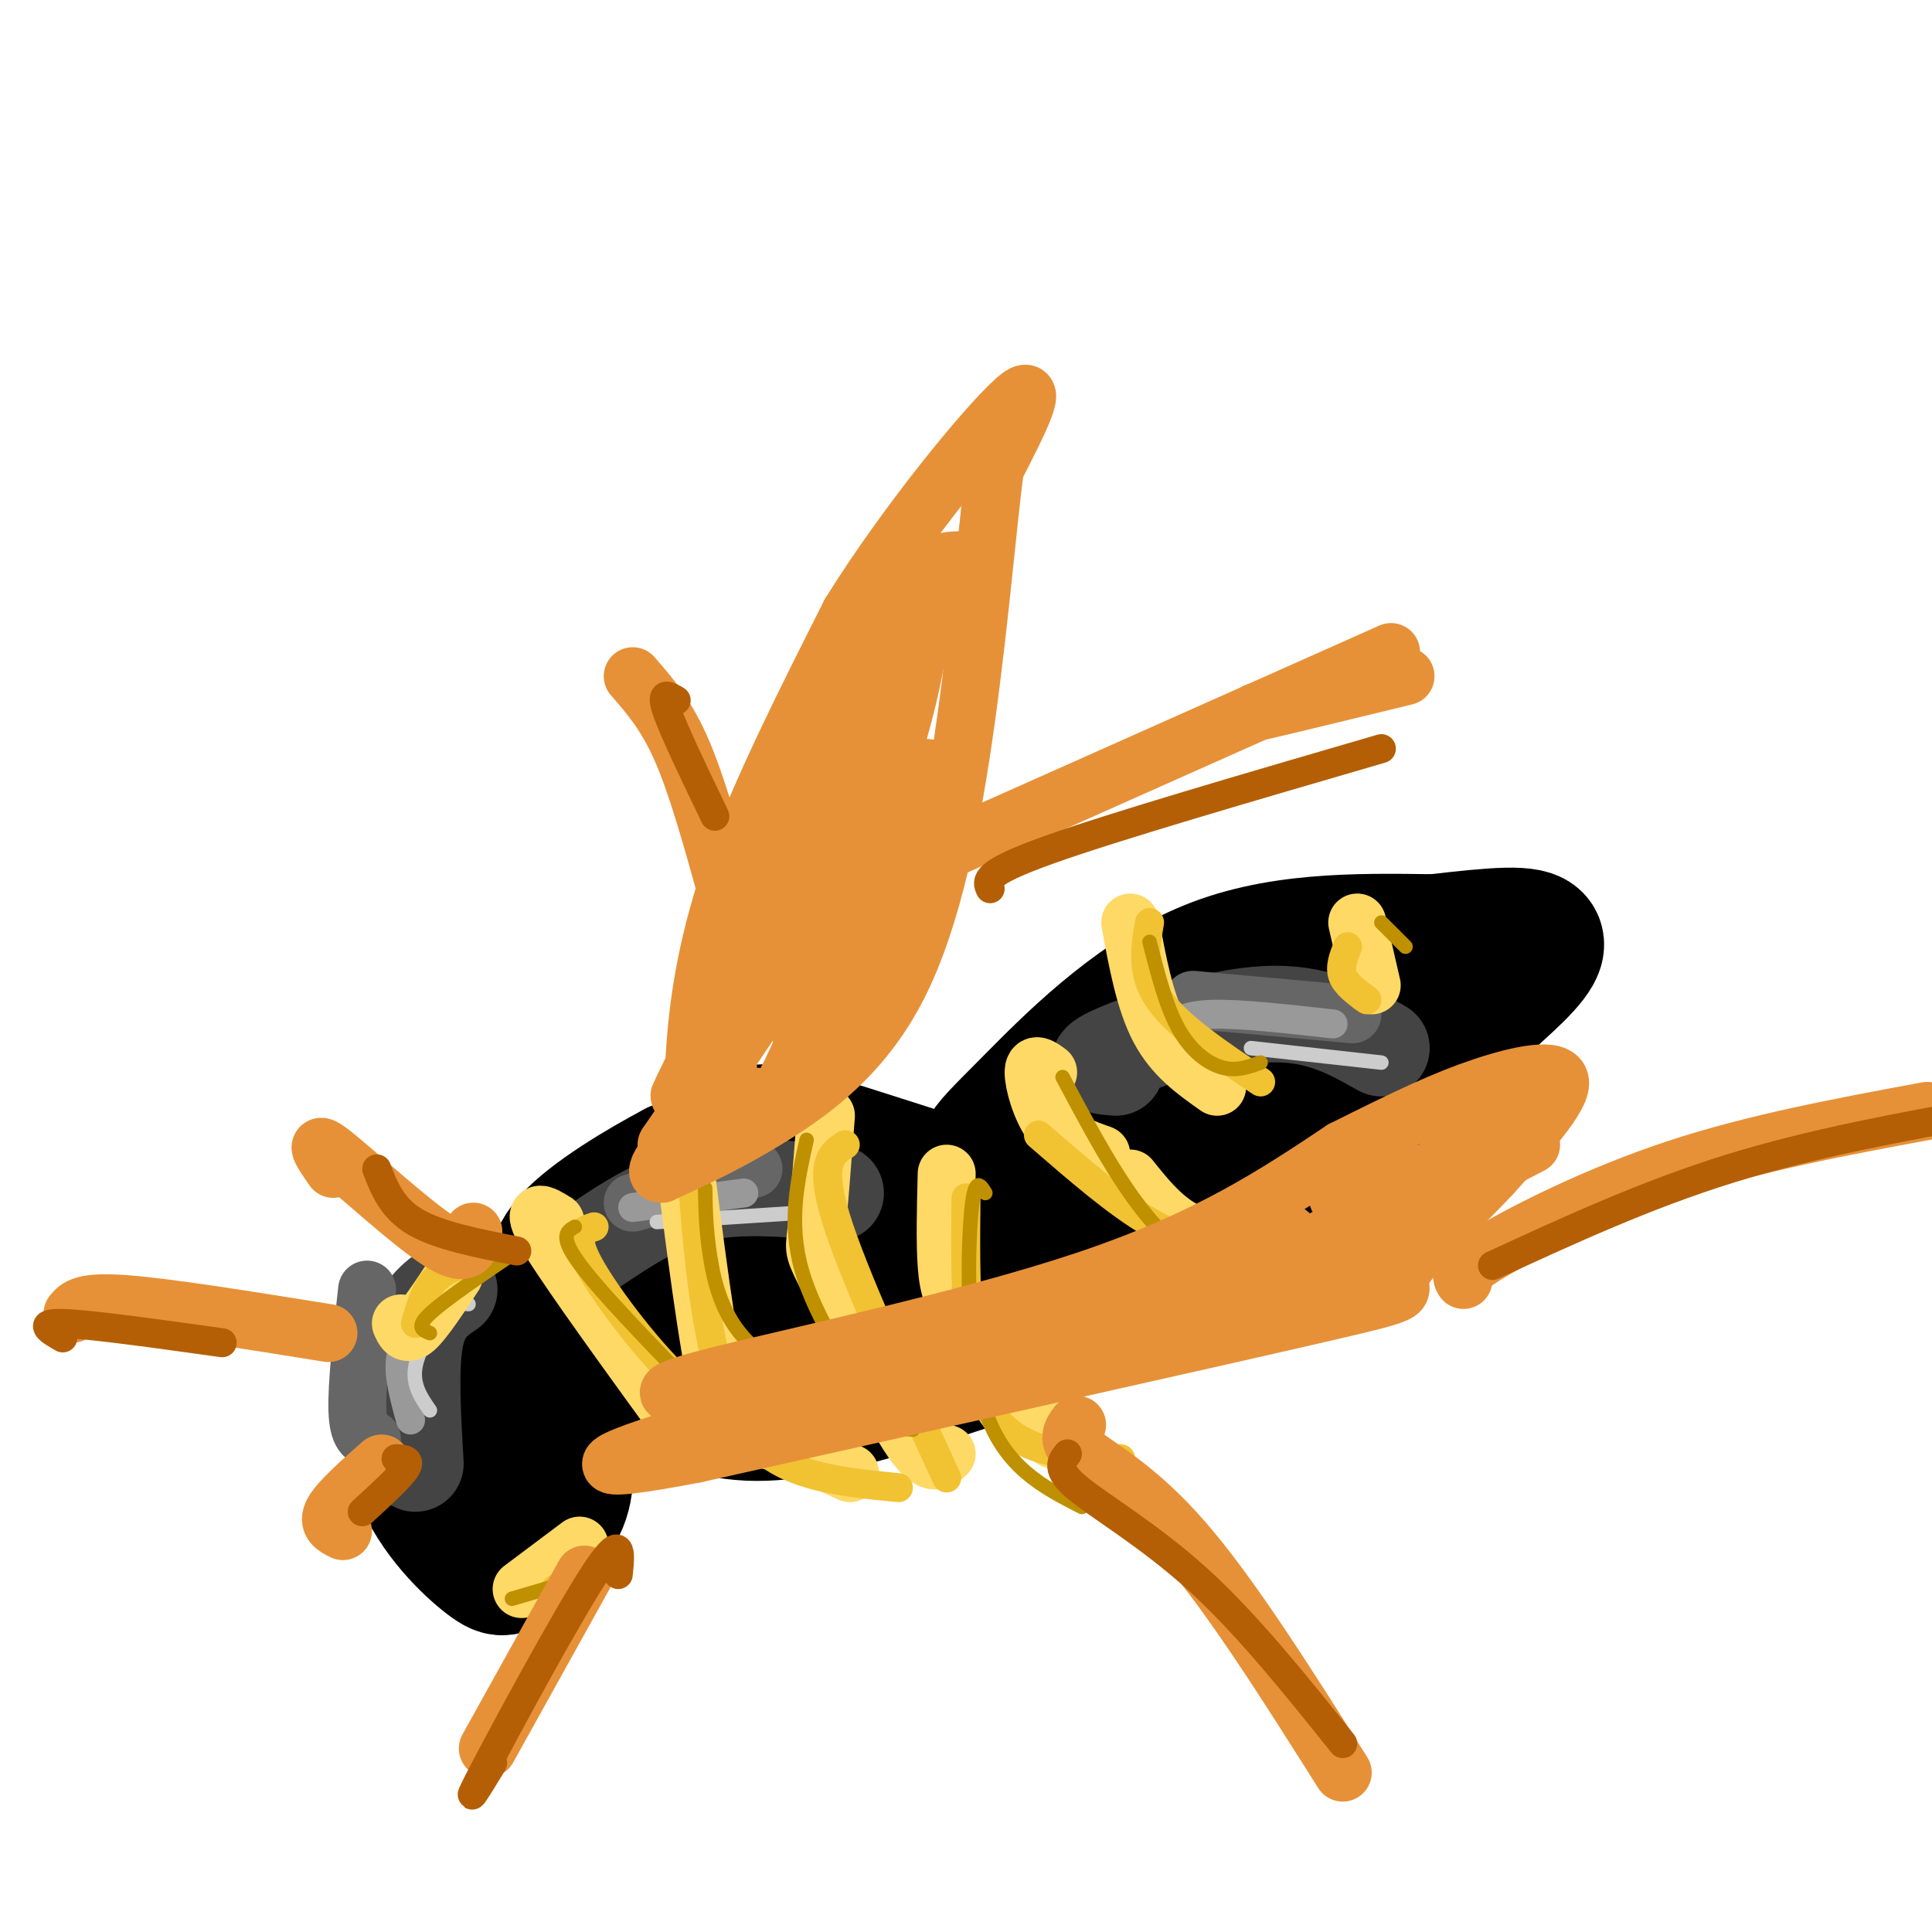 <svg viewBox='0 0 400 400' version='1.1' xmlns='http://www.w3.org/2000/svg' xmlns:xlink='http://www.w3.org/1999/xlink'><g fill='none' stroke='#000000' stroke-width='28' stroke-linecap='round' stroke-linejoin='round'><path d='M206,246c-1.281,0.129 -2.561,0.258 -3,-1c-0.439,-1.258 -0.035,-3.904 1,-6c1.035,-2.096 2.702,-3.641 10,-11c7.298,-7.359 20.228,-20.531 35,-27c14.772,-6.469 31.386,-6.234 48,-6'/><path d='M297,195c12.578,-1.467 20.022,-2.133 21,0c0.978,2.133 -4.511,7.067 -10,12'/><path d='M308,207c-5.250,7.238 -13.375,19.333 -17,26c-3.625,6.667 -2.750,7.905 -13,11c-10.250,3.095 -31.625,8.048 -53,13'/><path d='M225,257c-8.667,2.405 -3.833,1.917 -3,1c0.833,-0.917 -2.333,-2.262 -1,-5c1.333,-2.738 7.167,-6.869 13,-11'/><path d='M282,218c-25.583,14.500 -51.167,29.000 -61,34c-9.833,5.000 -3.917,0.500 2,-4'/><path d='M278,229c-16.167,4.500 -32.333,9.000 -40,10c-7.667,1.000 -6.833,-1.500 -6,-4'/><path d='M284,217c-2.250,-0.917 -4.500,-1.833 -15,2c-10.500,3.833 -29.250,12.417 -48,21'/><path d='M218,248c-0.964,1.321 -1.929,2.643 -12,0c-10.071,-2.643 -29.250,-9.250 -39,-12c-9.750,-2.750 -10.071,-1.643 -13,0c-2.929,1.643 -8.464,3.821 -14,6'/><path d='M140,242c-7.001,3.696 -17.503,9.936 -22,15c-4.497,5.064 -2.990,8.954 -2,12c0.990,3.046 1.461,5.250 6,9c4.539,3.750 13.145,9.048 21,12c7.855,2.952 14.959,3.558 27,1c12.041,-2.558 29.021,-8.279 46,-14'/><path d='M216,277c7.855,-2.334 4.491,-1.168 3,-2c-1.491,-0.832 -1.109,-3.662 -5,-6c-3.891,-2.338 -12.053,-4.183 -20,-5c-7.947,-0.817 -15.678,-0.604 -30,2c-14.322,2.604 -35.235,7.601 -37,9c-1.765,1.399 15.617,-0.801 33,-3'/><path d='M160,272c21.311,-3.667 58.089,-11.333 69,-15c10.911,-3.667 -4.044,-3.333 -19,-3'/><path d='M203,255c-14.778,2.089 -29.556,4.178 -36,5c-6.444,0.822 -4.556,0.378 -4,-1c0.556,-1.378 -0.222,-3.689 -1,-6'/><path d='M125,269c-9.833,-0.417 -19.667,-0.833 -26,1c-6.333,1.833 -9.167,5.917 -12,10'/><path d='M87,280c-2.647,6.135 -3.265,16.473 0,25c3.265,8.527 10.411,15.244 14,18c3.589,2.756 3.620,1.550 6,-1c2.380,-2.550 7.109,-6.443 9,-11c1.891,-4.557 0.946,-9.779 0,-15'/><path d='M116,275c-1.022,-0.333 -2.044,-0.667 -3,0c-0.956,0.667 -1.844,2.333 -2,8c-0.156,5.667 0.422,15.333 1,25'/><path d='M107,290c-1.583,-0.083 -3.167,-0.167 -4,3c-0.833,3.167 -0.917,9.583 -1,16'/></g>
<g fill='none' stroke='#444444' stroke-width='20' stroke-linecap='round' stroke-linejoin='round'><path d='M93,267c-2.917,2.000 -5.833,4.000 -7,10c-1.167,6.000 -0.583,16.000 0,26'/><path d='M123,258c6.833,-4.583 13.667,-9.167 22,-11c8.333,-1.833 18.167,-0.917 28,0'/><path d='M231,221c-2.911,-0.222 -5.822,-0.444 0,-3c5.822,-2.556 20.378,-7.444 31,-8c10.622,-0.556 17.311,3.222 24,7'/></g>
<g fill='none' stroke='#666666' stroke-width='12' stroke-linecap='round' stroke-linejoin='round'><path d='M76,267c-1.083,9.917 -2.167,19.833 -2,25c0.167,5.167 1.583,5.583 3,6'/><path d='M131,249c0.000,0.000 25.000,-7.000 25,-7'/><path d='M247,207c0.000,0.000 33.000,3.000 33,3'/></g>
<g fill='none' stroke='#999999' stroke-width='6' stroke-linecap='round' stroke-linejoin='round'><path d='M89,274c-2.667,1.833 -5.333,3.667 -6,7c-0.667,3.333 0.667,8.167 2,13'/><path d='M131,250c0.000,0.000 23.000,-3.000 23,-3'/><path d='M242,213c1.667,-1.417 3.333,-2.833 9,-3c5.667,-0.167 15.333,0.917 25,2'/></g>
<g fill='none' stroke='#cccccc' stroke-width='3' stroke-linecap='round' stroke-linejoin='round'><path d='M97,270c-1.378,-0.178 -2.756,-0.356 -5,2c-2.244,2.356 -5.356,7.244 -6,11c-0.644,3.756 1.178,6.378 3,9'/><path d='M136,253c0.000,0.000 31.000,-2.000 31,-2'/><path d='M259,217c0.000,0.000 27.000,3.000 27,3'/></g>
<g fill='none' stroke='#ffd966' stroke-width='12' stroke-linecap='round' stroke-linejoin='round'><path d='M281,191c0.000,0.000 3.000,13.000 3,13'/><path d='M278,245c0.000,0.000 14.000,2.000 14,2'/><path d='M234,191c1.500,8.167 3.000,16.333 6,22c3.000,5.667 7.500,8.833 12,12'/><path d='M234,244c3.000,3.750 6.000,7.500 10,10c4.000,2.500 9.000,3.750 14,5'/><path d='M217,222c-1.489,-1.089 -2.978,-2.178 -3,0c-0.022,2.178 1.422,7.622 4,11c2.578,3.378 6.289,4.689 10,6'/><path d='M196,243c-0.178,7.089 -0.356,14.178 0,19c0.356,4.822 1.244,7.378 5,13c3.756,5.622 10.378,14.311 17,23'/><path d='M171,231c-0.756,9.798 -1.512,19.595 -2,24c-0.488,4.405 -0.708,3.417 3,11c3.708,7.583 11.345,23.738 16,31c4.655,7.262 6.327,5.631 8,4'/><path d='M141,235c2.778,21.956 5.556,43.911 8,54c2.444,10.089 4.556,8.311 9,9c4.444,0.689 11.222,3.844 18,7'/><path d='M115,253c-2.833,-1.750 -5.667,-3.500 -1,4c4.667,7.500 16.833,24.250 29,41'/><path d='M94,264c-3.083,4.667 -6.167,9.333 -8,11c-1.833,1.667 -2.417,0.333 -3,-1'/><path d='M120,320c0.000,0.000 -12.000,9.000 -12,9'/></g>
<g fill='none' stroke='#f1c232' stroke-width='6' stroke-linecap='round' stroke-linejoin='round'><path d='M279,196c-0.833,2.083 -1.667,4.167 -1,6c0.667,1.833 2.833,3.417 5,5'/><path d='M238,191c-0.917,5.250 -1.833,10.500 2,16c3.833,5.500 12.417,11.250 21,17'/><path d='M281,254c0.000,0.000 12.000,-3.000 12,-3'/><path d='M215,235c8.167,7.083 16.333,14.167 23,18c6.667,3.833 11.833,4.417 17,5'/><path d='M200,248c-0.167,17.500 -0.333,35.000 5,44c5.333,9.000 16.167,9.500 27,10'/><path d='M175,237c-2.750,1.750 -5.500,3.500 -2,15c3.500,11.500 13.250,32.750 23,54'/><path d='M143,240c0.956,12.578 1.911,25.156 4,36c2.089,10.844 5.311,19.956 12,25c6.689,5.044 16.844,6.022 27,7'/><path d='M123,254c-2.289,0.733 -4.578,1.467 -1,8c3.578,6.533 13.022,18.867 20,25c6.978,6.133 11.489,6.067 16,6'/><path d='M98,261c-3.000,0.917 -6.000,1.833 -8,4c-2.000,2.167 -3.000,5.583 -4,9'/><path d='M126,323c0.000,0.000 -11.000,6.000 -11,6'/></g>
<g fill='none' stroke='#bf9000' stroke-width='3' stroke-linecap='round' stroke-linejoin='round'><path d='M286,191c0.000,0.000 5.000,5.000 5,5'/><path d='M283,248c0.000,0.000 10.000,3.000 10,3'/><path d='M238,195c1.711,6.689 3.422,13.378 6,18c2.578,4.622 6.022,7.178 9,8c2.978,0.822 5.489,-0.089 8,-1'/><path d='M220,223c7.667,14.417 15.333,28.833 24,35c8.667,6.167 18.333,4.083 28,2'/><path d='M204,247c-1.156,-1.889 -2.311,-3.778 -3,5c-0.689,8.778 -0.911,28.222 3,40c3.911,11.778 11.956,15.889 20,20'/><path d='M167,236c-1.911,8.533 -3.822,17.067 -1,27c2.822,9.933 10.378,21.267 15,27c4.622,5.733 6.311,5.867 8,6'/><path d='M146,246c0.067,4.200 0.133,8.400 1,14c0.867,5.600 2.533,12.600 8,18c5.467,5.400 14.733,9.200 24,13'/><path d='M119,254c-1.750,1.000 -3.500,2.000 2,9c5.500,7.000 18.250,20.000 31,33'/><path d='M89,276c-1.500,-0.583 -3.000,-1.167 0,-4c3.000,-2.833 10.500,-7.917 18,-13'/><path d='M106,331c0.000,0.000 17.000,-5.000 17,-5'/></g>
<g fill='none' stroke='#e69138' stroke-width='12' stroke-linecap='round' stroke-linejoin='round'><path d='M145,289c-6.111,-0.067 -12.222,-0.133 3,-4c15.222,-3.867 51.778,-11.533 77,-20c25.222,-8.467 39.111,-17.733 53,-27'/><path d='M278,238c13.643,-6.833 21.250,-10.417 29,-13c7.750,-2.583 15.643,-4.167 16,-1c0.357,3.167 -6.821,11.083 -14,19'/><path d='M309,243c-6.988,7.560 -17.458,16.958 -19,21c-1.542,4.042 5.845,2.726 -17,8c-22.845,5.274 -75.923,17.137 -129,29'/><path d='M144,301c-24.822,4.778 -22.378,2.222 2,-5c24.378,-7.222 70.689,-19.111 117,-31'/><path d='M263,265c16.167,-5.536 -1.917,-3.875 -23,2c-21.083,5.875 -45.167,15.964 -62,21c-16.833,5.036 -26.417,5.018 -36,5'/><path d='M142,293c1.000,0.667 21.500,-0.167 42,-1'/><path d='M317,237c-21.750,11.333 -43.500,22.667 -54,27c-10.500,4.333 -9.750,1.667 -9,-1'/><path d='M308,238c-13.889,7.822 -27.778,15.644 -34,19c-6.222,3.356 -4.778,2.244 -5,1c-0.222,-1.244 -2.111,-2.622 -4,-4'/><path d='M309,230c0.000,0.000 -35.000,36.000 -35,36'/><path d='M303,242c0.000,0.000 -44.000,22.000 -44,22'/><path d='M277,248c0.000,0.000 21.000,-6.000 21,-6'/><path d='M277,261c0.000,0.000 10.000,-10.000 10,-10'/><path d='M144,237c-0.356,-5.911 -0.711,-11.822 0,-21c0.711,-9.178 2.489,-21.622 8,-37c5.511,-15.378 14.756,-33.689 24,-52'/><path d='M176,127c11.467,-18.489 28.133,-38.711 34,-44c5.867,-5.289 0.933,4.356 -4,14'/><path d='M206,97c-1.470,11.002 -3.147,31.506 -6,52c-2.853,20.494 -6.884,40.979 -14,55c-7.116,14.021 -17.319,21.577 -26,27c-8.681,5.423 -15.841,8.711 -23,12'/><path d='M137,243c-2.667,0.167 2.167,-5.417 7,-11'/><path d='M138,237c11.444,-16.533 22.889,-33.067 31,-47c8.111,-13.933 12.889,-25.267 16,-35c3.111,-9.733 4.556,-17.867 6,-26'/><path d='M191,129c-9.156,15.422 -35.044,66.978 -45,87c-9.956,20.022 -3.978,8.511 2,-3'/><path d='M199,116c-3.357,0.012 -6.714,0.024 -13,9c-6.286,8.976 -15.500,26.917 -22,43c-6.500,16.083 -10.286,30.310 -12,40c-1.714,9.690 -1.357,14.845 -1,20'/><path d='M199,116c-9.500,17.500 -19.000,35.000 -25,49c-6.000,14.000 -8.500,24.500 -11,35'/><path d='M192,159c-9.911,22.311 -19.822,44.622 -25,56c-5.178,11.378 -5.622,11.822 -7,12c-1.378,0.178 -3.689,0.089 -6,0'/><path d='M190,169c-4.467,15.356 -8.933,30.711 -11,38c-2.067,7.289 -1.733,6.511 -3,6c-1.267,-0.511 -4.133,-0.756 -7,-1'/><path d='M169,215c0.000,0.000 -3.000,1.000 -3,1'/><path d='M69,242c-2.289,-3.311 -4.578,-6.622 0,-3c4.578,3.622 16.022,14.178 22,18c5.978,3.822 6.489,0.911 7,-2'/><path d='M15,272c1.083,-1.333 2.167,-2.667 11,-2c8.833,0.667 25.417,3.333 42,6'/><path d='M121,326c0.000,0.000 -20.000,36.000 -20,36'/><path d='M79,303c-4.333,3.833 -8.667,7.667 -10,10c-1.333,2.333 0.333,3.167 2,4'/><path d='M196,176c0.000,0.000 92.000,-41.000 92,-41'/><path d='M265,146c-3.667,1.000 -7.333,2.000 -3,1c4.333,-1.000 16.667,-4.000 29,-7'/><path d='M131,140c3.417,3.917 6.833,7.833 10,15c3.167,7.167 6.083,17.583 9,28'/><path d='M303,265c-0.533,-0.911 -1.067,-1.822 6,-6c7.067,-4.178 21.733,-11.622 38,-17c16.267,-5.378 34.133,-8.689 52,-12'/><path d='M223,295c-1.178,1.600 -2.356,3.200 1,6c3.356,2.800 11.244,6.800 21,18c9.756,11.200 21.378,29.600 33,48'/></g>
<g fill='none' stroke='#b45f06' stroke-width='6' stroke-linecap='round' stroke-linejoin='round'><path d='M221,301c-1.267,1.600 -2.533,3.200 2,7c4.533,3.800 14.867,9.800 25,19c10.133,9.200 20.067,21.600 30,34'/><path d='M128,326c0.489,-4.600 0.978,-9.200 -5,0c-5.978,9.200 -18.422,32.200 -23,41c-4.578,8.800 -1.289,3.400 2,-2'/><path d='M82,302c1.583,0.083 3.167,0.167 2,2c-1.167,1.833 -5.083,5.417 -9,9'/><path d='M13,277c-2.750,-1.583 -5.500,-3.167 0,-3c5.500,0.167 19.250,2.083 33,4'/><path d='M78,242c1.583,4.083 3.167,8.167 8,11c4.833,2.833 12.917,4.417 21,6'/><path d='M140,145c-1.667,-1.000 -3.333,-2.000 -2,2c1.333,4.000 5.667,13.000 10,22'/><path d='M205,184c-0.750,-1.583 -1.500,-3.167 12,-8c13.500,-4.833 41.250,-12.917 69,-21'/><path d='M309,262c15.917,-7.333 31.833,-14.667 49,-20c17.167,-5.333 35.583,-8.667 54,-12'/></g>
</svg>